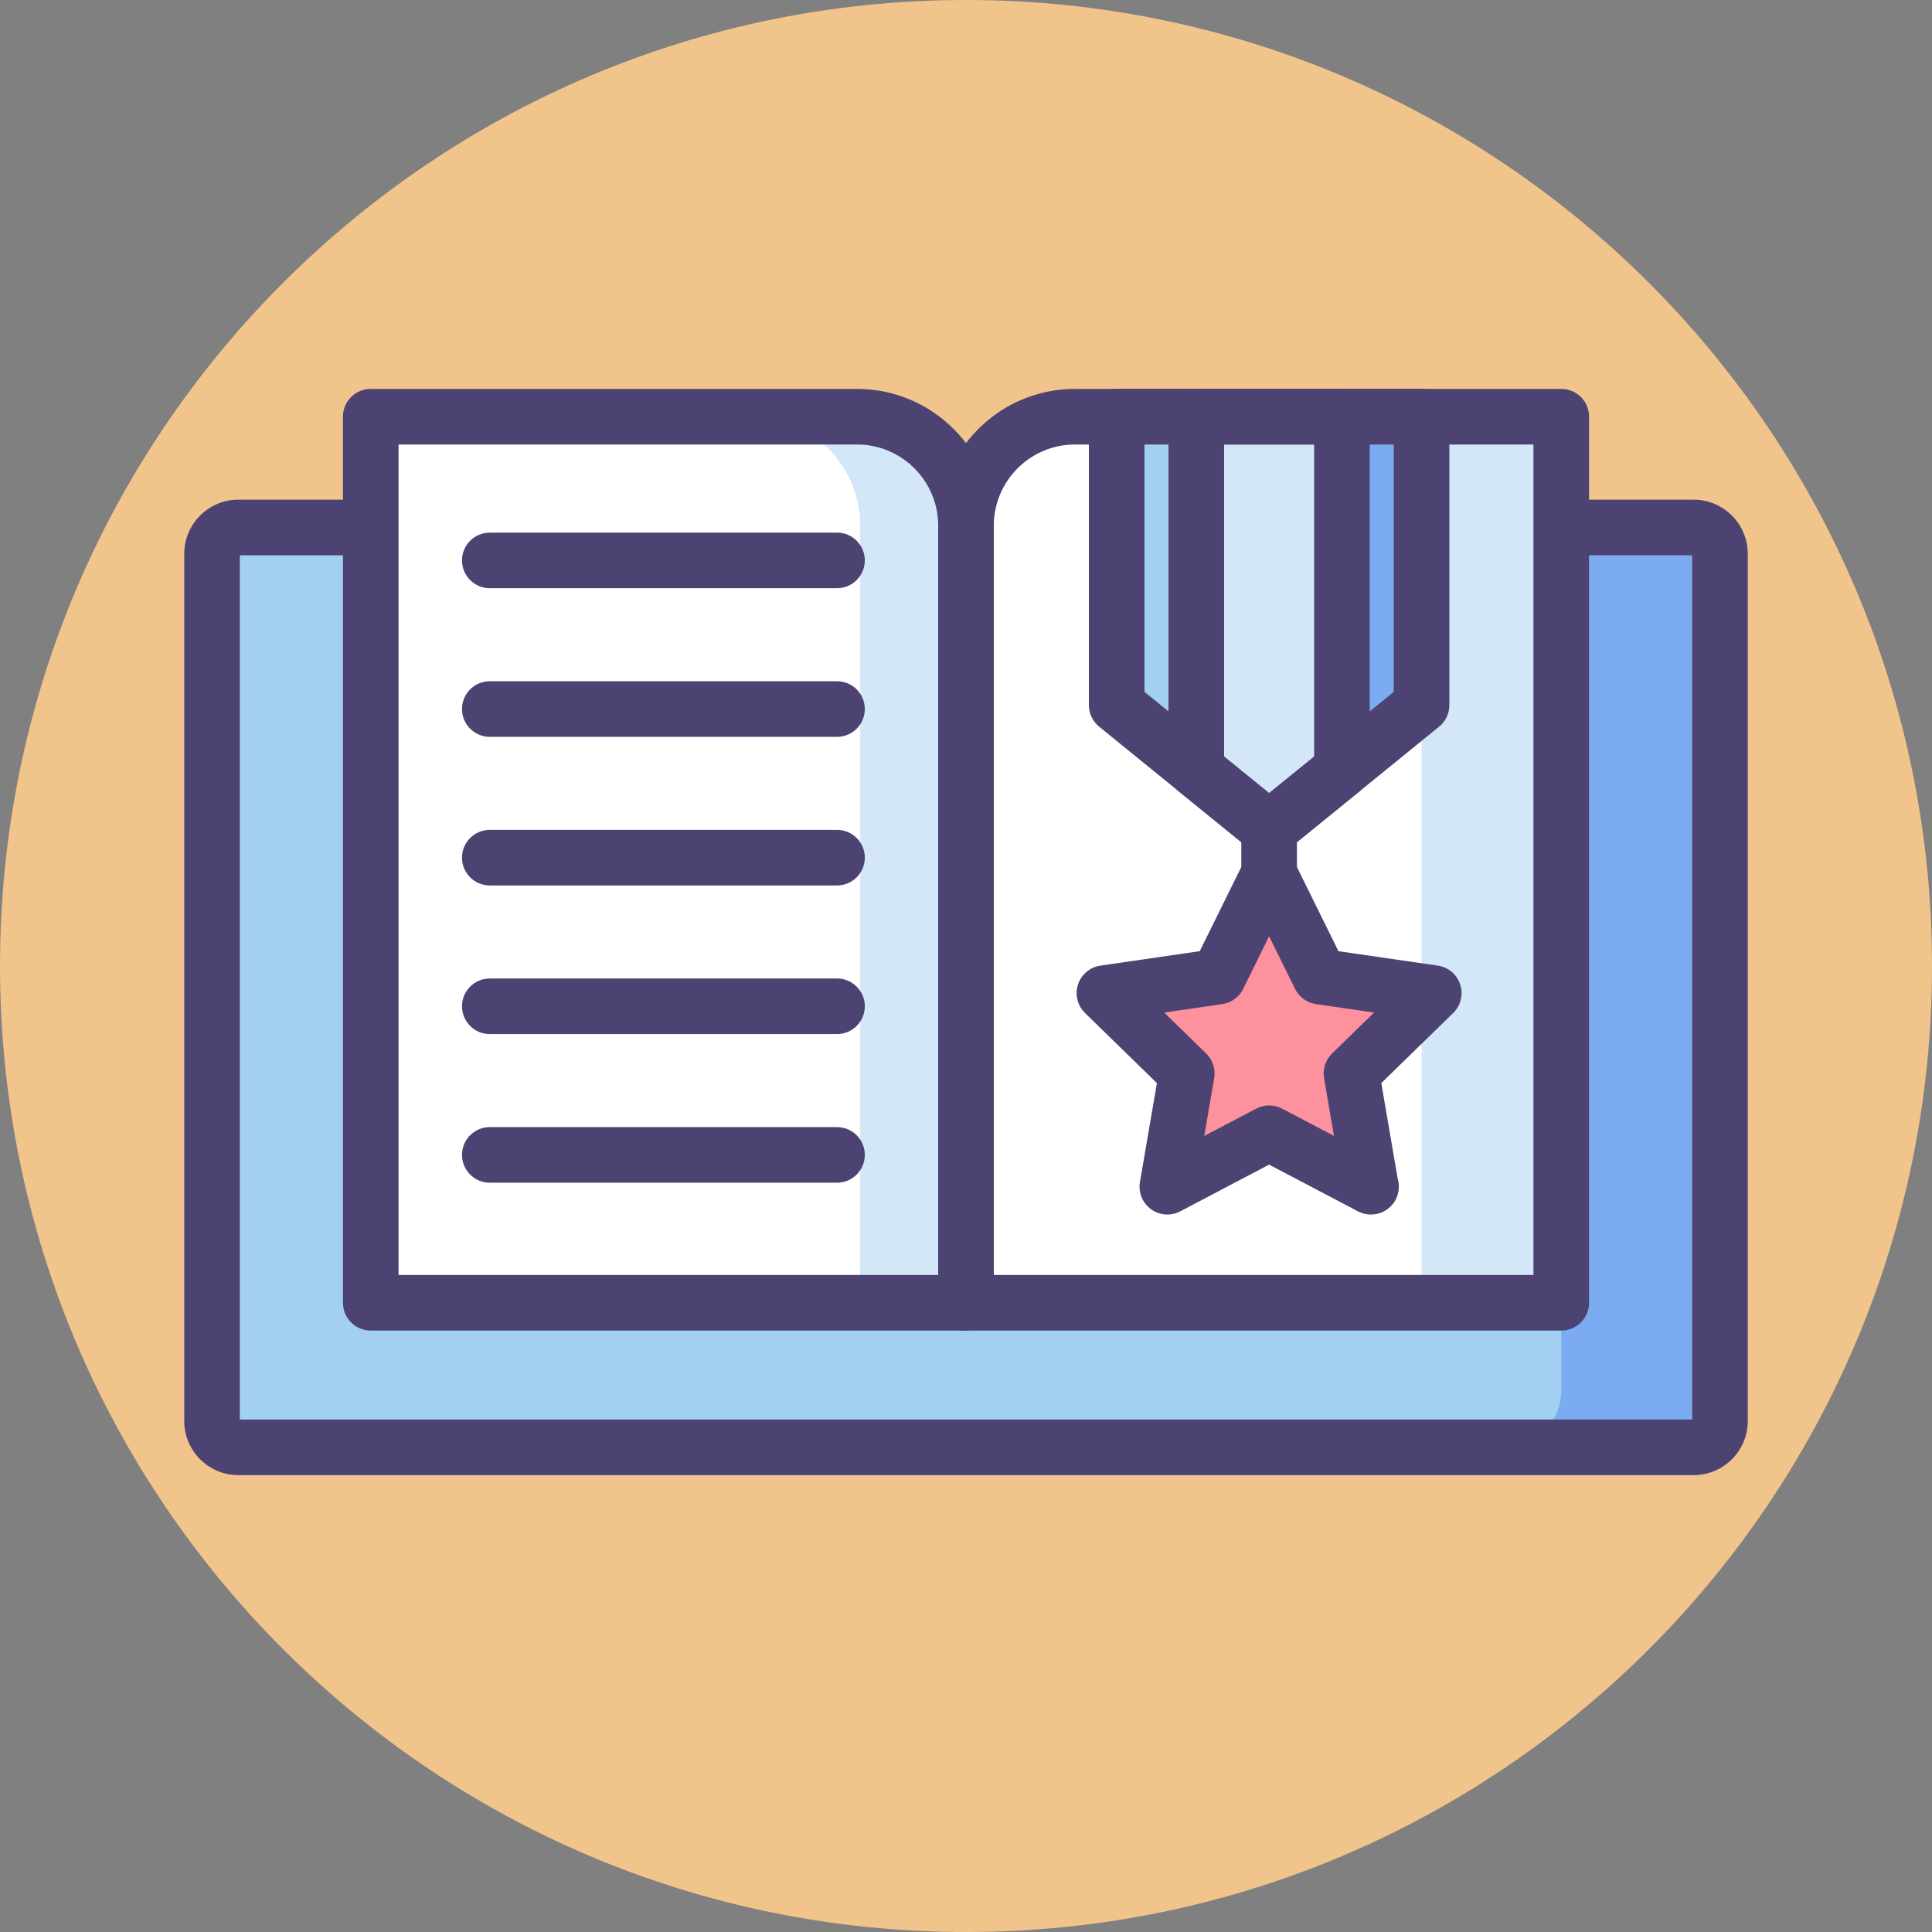 <!-- icon666.com - MILLIONS vector ICONS FREE --><svg viewBox="0 0 416.98 416.98" xmlns="http://www.w3.org/2000/svg"><rect x="0" y="0" width="416.98" height="416.98" fill="#808080" stroke="none"/><path d="m416.98 208.488c0 115.148-93.344 208.492-208.492 208.492-115.145 0-208.488-93.344-208.488-208.492 0-115.145 93.344-208.488 208.488-208.488 115.148 0 208.492 93.344 208.492 208.488zm0 0" fill="#f1c48b"></path><path d="m365.531 312.375h-314.082c-3.145 0-5.688-2.547-5.688-5.688v-187.156c0-3.141 2.543-5.688 5.688-5.688h314.082c3.145 0 5.688 2.547 5.688 5.688v187.156c0 3.141-2.543 5.688-5.688 5.688zm0 0" fill="#a3d0f1"></path><path d="m365.531 113.844h-40.848c6.781 0 12.277 5.5 12.277 12.277v173.977c0 6.781-5.5 12.277-12.277 12.277h40.848c3.145 0 5.688-2.547 5.688-5.688v-187.156c0-3.141-2.543-5.688-5.688-5.688zm0 0" fill="#7bacf1"></path><path d="m365.531 318.375h-314.082c-6.445 0-11.688-5.242-11.688-11.688v-187.156c0-6.445 5.242-11.688 11.688-11.688h314.082c6.445 0 11.688 5.242 11.688 11.688v187.156c0 6.445-5.242 11.688-11.688 11.688zm-313.77-12h313.457v-186.531h-313.457zm0 0" fill="#4c4372"></path><path d="m208.488 281.176h-128.469v-191.238h104.953c12.988 0 23.516 10.531 23.516 23.52zm0 0" fill="#fff"></path><path d="m336.961 281.176h-128.473v-167.719c0-12.988 10.531-23.52 23.52-23.52h104.953zm0 0" fill="#fff"></path><path d="m184.973 89.938h-22.84c12.988 0 23.516 10.531 23.516 23.52v167.719h22.84v-167.719c0-12.992-10.527-23.52-23.516-23.52zm0 0" fill="#d4e7f8"></path><path d="m306.812 89.938h30.148v191.238h-30.148zm0 0" fill="#d4e7f8"></path><g fill="#4c4372"><path d="m208.488 287.176h-128.469c-3.312 0-6-2.688-6-6v-191.238c0-3.312 2.688-6 6-6h104.953c16.273 0 29.516 13.242 29.516 29.52v167.719c0 3.312-2.684 6-6 6zm-122.469-12h116.469v-161.723c0-9.66-7.855-17.516-17.516-17.516h-98.953zm0 0"></path><path d="m336.961 287.176h-128.473c-3.312 0-6-2.688-6-6v-167.723c0-16.273 13.242-29.516 29.52-29.516h104.953c3.316 0 6 2.684 6 6v191.234c0 3.316-2.688 6.004-6 6.004zm-122.473-12h116.473v-179.238h-98.953c-9.66 0-17.52 7.859-17.52 17.52zm0 0"></path><path d="m180.652 126.953h-74.941c-3.312 0-6-2.684-6-6 0-3.312 2.688-6 6-6h74.941c3.316 0 6 2.688 6 6 0 3.316-2.684 6-6 6zm0 0"></path><path d="m180.652 159.031h-74.941c-3.312 0-6-2.684-6-6 0-3.312 2.688-6 6-6h74.941c3.316 0 6 2.688 6 6 0 3.316-2.684 6-6 6zm0 0"></path><path d="m180.652 191.109h-74.941c-3.312 0-6-2.688-6-6 0-3.316 2.688-6 6-6h74.941c3.316 0 6 2.684 6 6 0 3.312-2.684 6-6 6zm0 0"></path><path d="m180.652 223.184h-74.941c-3.312 0-6-2.688-6-6s2.688-6 6-6h74.941c3.316 0 6 2.688 6 6s-2.684 6-6 6zm0 0"></path><path d="m180.652 255.262h-74.941c-3.312 0-6-2.688-6-6 0-3.316 2.688-6 6-6h74.941c3.316 0 6 2.684 6 6 0 3.312-2.684 6-6 6zm0 0"></path></g><path d="m306.812 152.184-32.902 26.73-32.898-26.73v-62.246h65.801zm0 0" fill="#a3d0f1"></path><path d="m306.812 89.938v62.246l-17.184 13.961v-76.207zm0 0" fill="#7bacf1"></path><path d="m273.91 244.582-21.965 11.547 4.195-24.457-17.773-17.324 24.562-3.57 10.98-22.254 10.984 22.254 24.559 3.57-17.77 17.324 4.195 24.457zm0 0" fill="#fd919e"></path><path d="m258.195 166.145 15.715 12.77 15.719-12.77v-76.207h-31.434zm0 0" fill="#d4e7f8"></path><path d="m273.91 184.914c-1.34 0-2.68-.449-3.781-1.344l-32.902-26.73c-1.402-1.141-2.215-2.852-2.215-4.656v-62.246c0-3.312 2.684-6 6-6h65.801c3.312 0 6 2.688 6 6v62.246c0 1.805-.816 3.516-2.215 4.656l-32.902 26.73c-1.102.895-2.441 1.344-3.785 1.344zm-26.898-35.59 26.898 21.859 26.902-21.859v-53.387h-53.801zm0 0" fill="#4c4372"></path><path d="m273.91 194.523c-3.312 0-6-2.684-6-6v-9.609c0-3.312 2.688-6 6-6 3.316 0 6 2.688 6 6v9.609c0 3.316-2.688 6-6 6zm0 0" fill="#4c4372"></path><path d="m295.875 262.129c-.953 0-1.914-.227-2.789-.688l-19.176-10.082-19.176 10.082c-2.02 1.059-4.469.883-6.316-.461-1.848-1.34-2.773-3.617-2.387-5.867l3.66-21.352-15.512-15.121c-1.633-1.594-2.223-3.98-1.52-6.152.707-2.172 2.586-3.754 4.844-4.082l21.438-3.117 9.586-19.426c1.012-2.047 3.098-3.344 5.379-3.344 2.285 0 4.371 1.293 5.383 3.344l9.586 19.426 21.438 3.117c2.258.328 4.137 1.91 4.84 4.082.707 2.172.121 4.559-1.516 6.152l-15.512 15.121 3.543 20.668c.156.539.242 1.109.242 1.699 0 3.312-2.684 6-6 6-.008 0-.02 0-.035 0zm-21.965-23.547c.961 0 1.918.23 2.793.691l11.207 5.887-2.141-12.477c-.332-1.945.312-3.93 1.727-5.309l9.066-8.836-12.531-1.824c-1.953-.281-3.645-1.512-4.516-3.281l-5.605-11.355-5.602 11.355c-.871 1.77-2.562 3-4.516 3.281l-12.531 1.824 9.066 8.836c1.414 1.379 2.059 3.363 1.727 5.309l-2.141 12.477 11.207-5.887c.871-.461 1.832-.691 2.789-.691zm0 0" fill="#4c4372"></path><path d="m273.91 184.914c-1.34 0-2.68-.449-3.781-1.344l-15.719-12.77c-1.398-1.141-2.215-2.852-2.215-4.656v-76.207c0-3.312 2.688-6 6-6h31.434c3.312 0 6 2.688 6 6v76.207c0 1.809-.816 3.52-2.219 4.656l-15.715 12.77c-1.102.895-2.441 1.344-3.785 1.344zm-9.715-21.625 9.715 7.895 9.719-7.895v-67.352h-19.434zm0 0" fill="#4c4372"></path></svg>